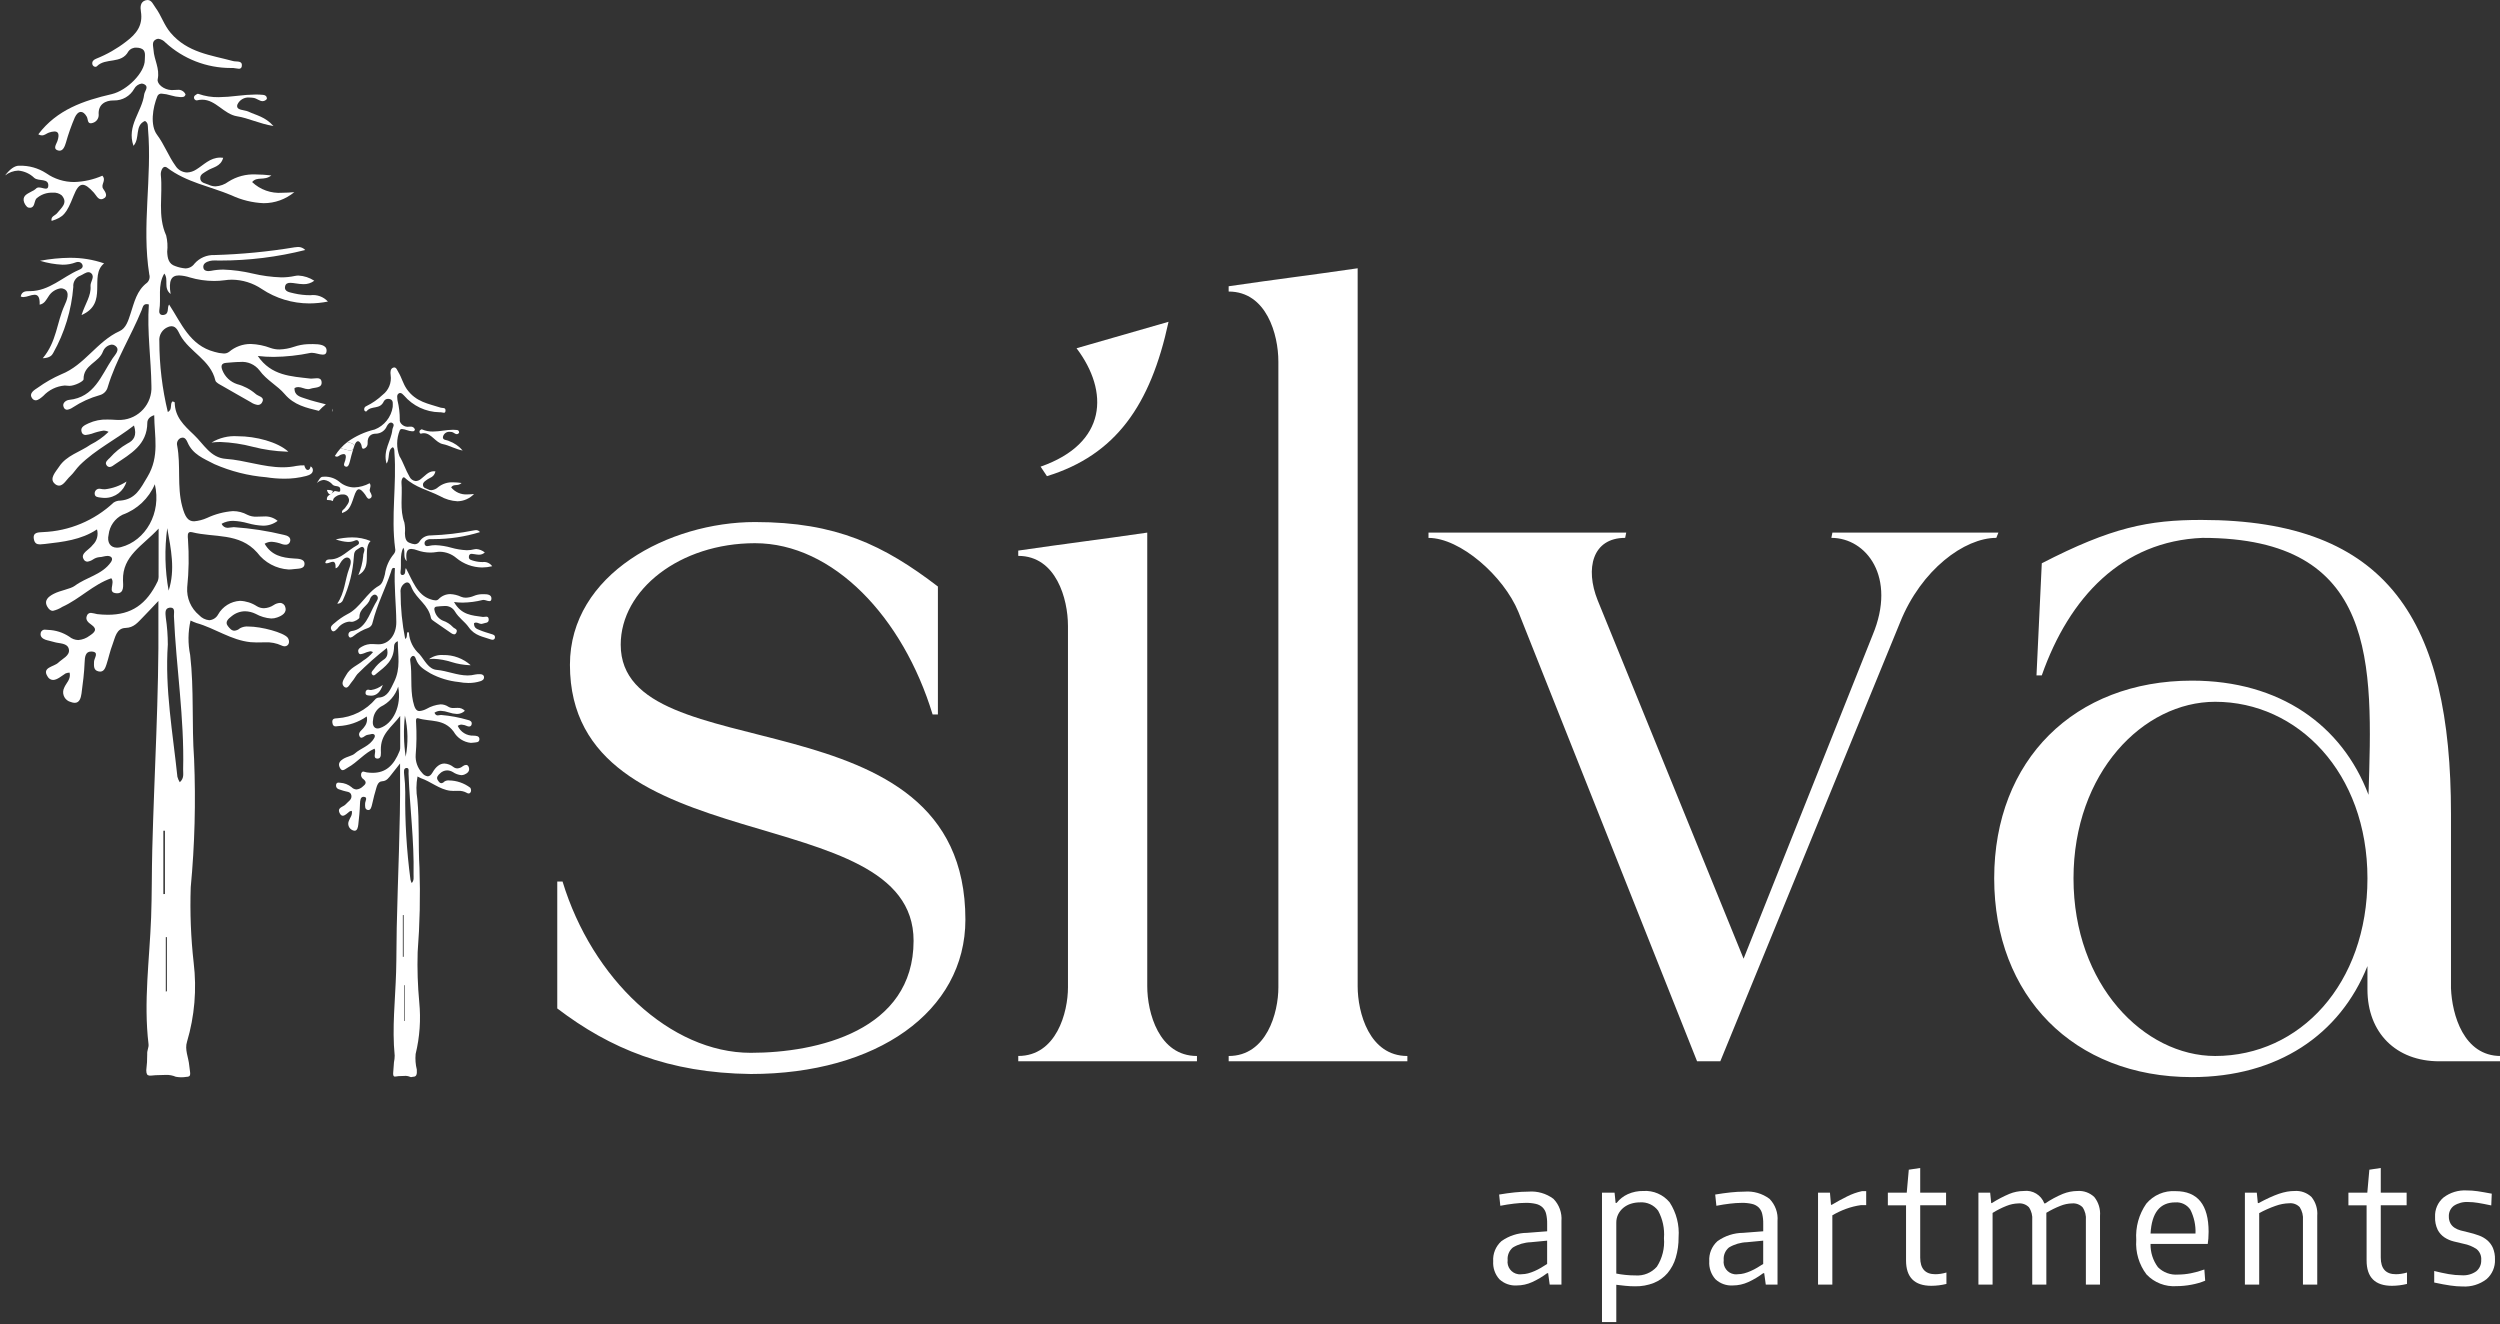 <?xml version="1.0" encoding="UTF-8"?><svg id="Ebene_1" xmlns="http://www.w3.org/2000/svg" width="370" height="196" xmlns:xlink="http://www.w3.org/1999/xlink" viewBox="0 0 370 196"><rect x="0" y="0" width="370" height="196" fill="#333333" stroke="none"/><defs><style>.cls-1{fill:#fff;}.cls-2{clip-path:url(#clippath);}.cls-3{fill:none;}</style><clipPath id="clippath"><rect class="cls-3" x=".752" width="369.348" height="195.667"/></clipPath></defs><g id="Gruppe_1328"><g class="cls-2"><g id="Gruppe_1327"><g id="Gruppe_1297"><path id="Pfad_3503" class="cls-1" d="m21.835.001c-.095.002-.19.016-.282.044-.805.23-.805,1.016-.697,1.675.322,2.029-.651,3.285-2.207,4.451-1.341,1.038-2.82,1.883-4.396,2.51-.351.136-.67.383-.587.814.041.224.232.389.46.397.082.002.161-.031.218-.09,1.275-1.309,3.614-.268,4.652-2.184.277-.388.737-.602,1.212-.564.21-.001.419.032.618.098.831.276.601,1.102.605,1.724.017,1.839-2.607,4.52-4.906,5.058-4.148.961-8.096,2.293-10.855,5.944.161.101.346.157.536.161.406,0,.69-.299,1.028-.412.264-.1.543-.157.825-.17.59,0,.766.425.443,1.413-.149.46-.766,1.214.17,1.415.05.01.102.015.153.015.526,0,.76-.633.932-1.189.358-1.275.8-2.525,1.322-3.743.23-.492.547-.805.892-.805.285,0,.59.213.871.71.193.345.086.972.582.972.101-.003.201-.022.297-.055.526-.147.889-.627.886-1.174-.138-1.64,1.087-2.149,2.158-2.149h.115c1.231.018,2.374-.64,2.975-1.715.222-.419.628-.709,1.097-.783.13.001.258.033.374.092.777.391.072,1.005.009,1.531-.31,2.529-2.624,4.612-1.583,7.586,1.013-1.105.132-3.009,1.706-3.678.507.297.408.774.446,1.197.624,7.163-.955,14.348.187,21.509.137.44.01.92-.325,1.236-1.539,1.149-1.895,2.912-2.452,4.592-.322.972-.647,2.132-1.609,2.569-3.352,1.516-5.175,5.023-8.63,6.39-1.219.532-2.378,1.191-3.458,1.967-.498.333-1.369.82-.894,1.533.109.208.32.343.555.354.383,0,.791-.368,1.122-.647.829-.893,1.962-1.444,3.176-1.543.184.001.367.015.549.04.049.008.099.012.149.011.762,0,2.098-.668,2.092-.978-.046-2.146,2.299-2.477,2.874-4.117.211-.555.714-.946,1.303-1.013.176 0.0.347.056.49.159.823.587,0,1.323-.379,1.893-1.683,2.517-2.684,5.747-6.437,6.131-.434.044-1.087.475-.785,1.099.072.212.268.356.492.362.3-.047.586-.162.835-.337,1.232-.812,2.582-1.428,4.002-1.826.59-.157,1.047-.625,1.189-1.22,1.2-3.993,3.448-7.527,5.012-11.361.138-.345.195-.892.733-.892.113.001.224.02.331.055-.276,4.031.331,8.046.383,12.069.145,2.625-1.866,4.871-4.491,5.016-.112.006-.224.008-.337.007-.115,0-.239,0-.36-.011-.44-.029-.88-.052-1.317-.052-.966-.035-1.926.156-2.805.559-.524.256-1.237.536-1.035,1.229.045.296.306.51.605.498.308-.035.612-.098.909-.187.561-.212,1.142-.366,1.735-.46.263-0.0.523.063.756.184-.784.761-1.681,1.397-2.659,1.884-1.56,1.097-3.576,1.597-4.667,3.274-.46.714-1.514,1.755-.645,2.515.171.172.399.274.641.287.651,0,1.125-.92,1.623-1.369.541-.495.926-1.156,1.449-1.671,2.356-2.322,5.311-3.766,8.019-5.862.469,1.51-.029,2.209-.995,2.684-.964.551-1.831,1.257-2.567,2.089-.305.299-.812.668-.503,1.097.094.163.264.267.452.276.293,0,.595-.264.871-.452,2.244-1.508,4.698-2.839,4.713-6.099,0-.362.201-.866,1.022-1.122.017,3.139.829,6.07-.995,9.114-1.051,1.755-1.769,3.333-3.999,3.53-.363-.009-.721.094-1.024.293-2.845,2.665-6.555,4.216-10.45,4.368-.605.052-1.52-.034-1.352.999.107.664.437.82.92.82.247-.008.494-.029.739-.063,2.67-.31,5.32-.59,7.693-2.155.235.832-.015,1.726-.647,2.316-.492.69-1.824,1.208-1.349,2.063.093.231.312.386.561.397.309-.041.603-.156.859-.334.269-.182.577-.297.9-.333h.015c.202-.008.403-.039.599-.092.197-.051.398-.081.601-.09h.086c.564.044.783.414.434.92-1.298,1.86-3.628,2.222-5.348,3.502-.651.483-2.117.664-3.136,1.197-.766.4-1.474.969-.92,1.91.262.443.53.599.812.599.499-.113.973-.314,1.401-.593,2.569-1.16,4.571-3.308,7.242-4.232.645.737-.69,2.158.805,2.224.023.001.046.001.069,0,1.085,0,.875-1.246.86-1.922-.084-3.643,2.866-5.063,5.274-7.653,0,2.693.006,4.813-.006,6.937.019.295-.028.59-.136.866-1.654,3.432-3.898,4.954-7.371,4.954-.528-.002-1.055-.034-1.579-.095-.306-.079-.616-.142-.929-.187-.292-.006-.549.193-.616.477-.213.564.216.949.668,1.264,1.01.697.466,1.168-.239,1.637-.487.375-1.073.6-1.686.645-.488-.015-.957-.192-1.332-.503-.93-.616-2.012-.962-3.127-.999-.138-.011-.287-.032-.431-.032-.312-.043-.604.165-.664.475-.124.513.23.835.668.999.412.149.858.205,1.277.345.812.262,2.043.101,2.224,1.097.172.92-.946,1.363-1.571,1.966-.645.622-2.475.676-1.583,2.046.157.303.464.498.805.513.61,0,1.286-.605,1.859-.969.19-.073.392-.114.595-.121.23.99-.513,1.528-.805,2.244-.364.741-.058,1.636.683,2.0.103.051.212.089.324.115.177.071.365.11.555.115.697,0,.909-.697,1.005-1.379.207-1.528.402-3.064.46-4.598.029-.805.115-1.617.958-1.617h.072c1.197.063.371.972.362,1.508-.011.61-.098,1.264.662,1.432.079.02.16.031.241.032.584,0,.779-.575.944-1.07.32-.982.526-2.002.898-2.961.385-.995.544-2.387,1.918-2.431,1.243-.038,1.815-.823,2.529-1.539.679-.69,1.335-1.401,2.336-2.454,0,1.28-.006,2.012,0,2.745.092,11.38-.618,22.732-.909,34.099-.084,3.32-.046,6.637-.167,9.96-.23,6.258-1.137,12.51-.385,18.79.061.495-.239.92-.195,1.476.006.794-.04,1.588-.138,2.376,0,1.149.575.731,1.752.731h.026c.383,0,.756-.032,1.133-.032.5-.017.998.077,1.459.274.514.097,1.041.103,1.556.017.852,0,.53-.575.429-1.709-.103-1.171-.702-2.336-.322-3.501,1.118-3.778,1.453-7.745.984-11.658-.419-3.718-.565-7.461-.437-11.2.593-6.305.759-12.643.497-18.971-.368-5.119.009-10.28-.582-15.403-.344-1.684-.325-3.422.057-5.098.289.142.585.266.889.374,2.733.766,5.113,2.544,8.009,2.831.293.026.587.038.883.038.205,0,.412-.006.616-.008s.414-.009.618-.009c.848-.045,1.693.118,2.463.475.138.073.292.112.448.115.301.004.564-.204.63-.498.052-.276-.014-.56-.182-.785-.613-.76-3.881-1.646-5.808-1.646-.434-.04-.871.05-1.254.259-.227.209-.518.336-.825.36-.429,0-.71-.362-.972-.699-.483-.616.115-1.099.575-1.455.556-.459,1.253-.714,1.974-.722.543.009,1.078.139,1.566.379.711.394,1.499.63,2.31.69.299 0.0.596-.051.877-.153.674-.239,1.505-.682,1.189-1.568-.093-.351-.414-.593-.777-.584-.326.019-.641.125-.912.308-.431.291-.935.455-1.455.475-.374-.001-.74-.106-1.059-.302-.739-.482-1.595-.756-2.477-.791-1.361.075-2.589.842-3.254,2.031-.264.486-.76.802-1.312.837-.574-.056-1.107-.323-1.494-.751-1.218-1.008-1.874-2.543-1.761-4.12.243-2.351.281-4.718.115-7.075-.034-.46-.141-1.108.383-1.108.078.002.155.013.23.032,3.251.823,6.983.034,9.618,3.001,1.11,1.487,2.82,2.407,4.673,2.515.249-0.0.497-.019.743-.055.641-.09,1.594.026,1.6-.783.006-.771-.982-.754-1.579-.791-1.755-.107-3.333-.46-4.324-2.184.316-.19.678-.291,1.047-.291.534.04,1.058.161,1.556.356.153.049.311.075.471.078.294.03.572-.142.676-.42.239-.679-.394-.938-.866-1.028-2.437-.592-4.921-.977-7.423-1.149h-.037c-.152.005-.303.022-.452.049-.148.029-.298.046-.448.049-.393.004-.747-.235-.889-.601.522-.291,1.112-.439,1.709-.429.744.032,1.482.152,2.198.356.72.205,1.461.325,2.209.356.784.014,1.55-.236,2.175-.71-.561-.471-1.283-.706-2.014-.653-.184,0-.368.009-.553.015s-.366.015-.544.015c-.47.025-.939-.07-1.363-.276-.657-.361-1.394-.549-2.144-.548-1.322.102-2.614.442-3.815,1.005-.611.277-1.264.448-1.932.506-.894,0-1.338-.624-1.761-2.213-.783-2.955-.178-6.028-.745-9.005-.117-.456.113-.93.544-1.12.082-.03.169-.047.256-.049.377,0,.587.354.731.69.762,1.795,2.364,2.397,3.976,3.233,2.432,1.068,5.025,1.724,7.673,1.941.884.141,1.777.213,2.672.216,1.096.008,2.188-.127,3.248-.402.515-.138,1.076-.385.976-.993-.033-.187-.156-.346-.329-.426-.063.268-.132.524-.4.524-.043 0-.085-.005-.126-.015-.161-.038-.351-.4-.397-.664-.389-.011-.779.017-1.162.084-.673.139-1.359.207-2.046.205-2.843,0-5.582-1.053-8.409-1.248-2.27-.159-3.248-2.158-4.73-3.563-1.51-1.43-2.802-2.632-2.839-4.79,0-.055-.213-.107-.322-.159-.452.417.046,1.206-.697,1.577-.828-3.422-1.249-6.931-1.254-10.452-.098-.918.428-1.788,1.286-2.129.164-.071.34-.11.518-.115.733,0,1.007.82,1.28,1.315,1.386,2.509,4.497,3.662,5.205,6.704.078.331.633.59,1.01.805,1.398.82,2.82,1.602,4.227,2.414.317.223.684.366,1.068.417.291-.005.549-.187.651-.46.371-.762-.639-.814-1.01-1.191-.787-.677-1.718-1.166-2.722-1.43-.999-.328-1.8-1.085-2.184-2.063-.23-.582-.19-1.035.564-1.091.664-.046,1.363-.13,2.04-.13,1.113-.11,2.204.361,2.889,1.246,1.053,1.464,2.653,2.241,3.725,3.505,1.407,1.66,3.233,2.029,5.058,2.486.317-.353.666-.677,1.041-.967-1.028-.268-2.063-.509-3.061-.857-.722-.251-1.629-.423-1.577-1.551.165-.096.353-.146.544-.144.252.013.501.064.737.153.234.088.481.139.731.153.12.001.238-.02.351-.061.641-.23,1.763-.046,1.64-1.035-.055-.425-.333-.521-.674-.521-.136,0-.279.015-.425.029s-.291.029-.425.029c-.056.001-.111-.002-.167-.009-2.808-.333-5.754-.4-7.751-3.343.784.094,1.573.14,2.362.138,1.827-.022,3.648-.22,5.438-.59.066-.013.134-.019.201-.017.28.014.558.059.829.136.259.074.525.12.794.136.328,0,.555-.136.559-.61,0-.831-1.047-.952-2.025-.952-.287,0-.567.009-.812.015-.663.033-1.319.159-1.947.374-.708.246-1.449.383-2.198.406-.438.003-.872-.069-1.286-.21-.947-.362-1.948-.566-2.961-.601-1.173-.005-2.309.409-3.202,1.168-.234.172-.521.257-.812.241-.457-.024-.909-.105-1.346-.241-3.678-.963-4.906-4.253-6.717-7.006-.356.448.103,1.43-.858,1.548-.034,0-.067.006-.098.006-.412,0-.559-.354-.495-.716.31-1.767-.297-3.666.737-5.423.705.892-.19,2.115.935,3.027-.299-1.936.049-2.751,1.243-2.751.548.024,1.089.124,1.609.299,1.161.343,2.365.518,3.576.521.521.001,1.041-.033,1.556-.103.359-.054.72-.082,1.083-.086,1.579.014,3.12.494,4.428,1.379,2.082,1.387,4.527,2.13,7.029,2.135.926-.003,1.85-.096,2.759-.276-.659-.719-1.628-1.069-2.594-.939-.807.002-1.612-.088-2.399-.268-.538-.159-1.551-.187-1.335-1.082.092-.385.408-.483.768-.483.264.011.528.039.789.084.382.064.769.102,1.156.115.576.016,1.139-.164,1.6-.509-.698-.457-1.506-.721-2.339-.766-.186-0-.371.02-.553.061-.657.141-1.328.21-2.0.207-1.44-.05-2.871-.242-4.273-.575-1.4-.332-2.829-.525-4.267-.575-.627-.002-1.252.059-1.867.182-.121.026-.244.04-.368.04-.331,0-.674-.103-.748-.486-.121-.633.483-.892.958-1.016.233-.053.471-.078.71-.072.115,0,.23,0,.345.006s.222.006.331.006h.153c4.241.002,8.466-.521,12.579-1.559-.276-.293-.662-.456-1.064-.448-.165.004-.329.019-.492.046-3.928.652-7.896,1.036-11.876,1.149-1.132-.046-2.224.425-2.967,1.28-.308.435-.807.695-1.34.697-.505-.041-1.001-.153-1.474-.333-1.035-.316-1.179-1.212-1.22-2.135.091-.803.04-1.616-.149-2.402-1.315-2.914-.477-5.977-.794-8.957-.046-.448.19-1.206.618-1.206.115.006.226.05.314.124,2.866,2.178,6.34,2.751,9.506,4.083,1.502.706,3.13,1.105,4.787,1.174,1.655 0,3.258-.578,4.531-1.635-.618.055-1.212.092-1.781.092-1.644.128-3.264-.448-4.46-1.583.739-.892,1.778-.132,2.845-.982-.773-.091-1.551-.141-2.33-.149-1.415-.064-2.816.307-4.014,1.064-.555.416-1.22.661-1.913.705-.343-.003-.681-.081-.99-.23-.495-.23-1.277-.251-1.28-1.007,0-.575.601-.794,1.024-1.076.805-.536,2.006-.561,2.374-1.918-.143-.019-.287-.029-.431-.029-1.525,0-2.477,1.11-3.556,1.763-.41.272-.888.425-1.379.443-.699-.031-1.337-.406-1.702-1.002-1.035-1.43-1.623-3.104-2.722-4.583-1.035-1.379-.664-3.974.061-5.737.116-.244.377-.384.645-.345.45.034.895.118,1.326.253.46.14.935.225,1.415.253h.057c.302-.009.584.032.716-.391-.2-.464-.681-.742-1.183-.682-.132,0-.27.009-.408.017s-.268.017-.394.017h-.115c-1.131-.046-2.167-.912-2.023-1.597.337-1.609-.536-2.883-.618-4.327-.032-.567-.316-1.243.371-1.579.11-.056.231-.086.354-.086.399.057.765.253,1.035.553,2.641,2.427,6.098,3.772,9.684,3.769h.345c.141.006.282.025.42.057.138.032.278.051.42.057.217.022.411-.137.433-.354.002-.015.002-.03.002-.046.121-.863-.771-.599-1.283-.739-3.294-.892-6.738-1.235-9.241-4.171-1.007-1.183-1.379-2.563-2.238-3.725C22.687.691,22.451.001,21.835.001m-4.517,81.054c-.987,0-1.516-.777-1.24-1.945.146-1.266.924-2.371,2.067-2.935,2.149-.772,3.878-2.406,4.77-4.508,1.013,4.273-1.379,8.355-5.004,9.305-.193.053-.393.081-.593.084m7.638,6.35c-.552-3.051-.621-6.169-.203-9.242.538,3.067,1.217,6.128.205,9.244m1.648,28.362c-.155-.25-.273-.521-.351-.805-.679-6.511-1.87-12.989-1.418-19.587-.003-1.327-.103-2.652-.299-3.964-.046-.582-.21-1.379.544-1.476.057-.006.115-.011.161-.011.728,0,.475.797.498,1.275.331,7.555,1.554,15.058,1.363,22.644-.015.651.19,1.315-.498,1.928m-2.428,16.552v-9.374h.23v9.359l-.23.015m.36,14.431v-8.059c.055,0,.115-.006.161-.006v8.004l-.161.061m24.744-86.278c-.057.158-.112.319-.164.483.096-.097.154-.226.161-.362.004-.04.004-.081,0-.121"/></g><g id="Gruppe_1298"><path id="Pfad_3504" class="cls-1" d="m10.357,38.153c-1.489.018-2.973.166-4.436.443,1.087.334,2.212.53,3.348.582.672.007,1.338-.113,1.966-.354.103-.039.212-.058.322-.057.27-.014.52.14.63.386.199.469-.23.679-.536.805-2.399,1.035-4.347,3.104-7.201,3.133-.507,0-1.229-.055-1.386.785.117.065.249.096.383.092.285-.019.567-.077.837-.172.267-.095.546-.153.829-.172.469,0,.805.302.754,1.468.723-.136.967-.72,1.292-1.19.396-.671,1.076-1.125,1.847-1.233.187-.001.372.045.536.136.843.46.36,1.637,0,2.414-1.135,2.471-1.147,5.351-3.216,7.803,1.035-.046,1.367-.42,1.548-.779,1.689-3.005,2.703-6.341,2.974-9.777-.074-.737.364-1.429,1.062-1.677.377-.161.794-.503,1.179-.503.16-0.0.313.064.425.178.561.532-.167,1.237-.115,1.876.121,1.424-.779,2.575-1.329,4.286,4.033-1.748,1.037-5.776,3.336-7.646-1.624-.56-3.331-.839-5.048-.823"/></g><g id="Gruppe_1299"><path id="Pfad_3505" class="cls-1" d="m2.885,24.526h-.09q-.94.009-2.043,1.436c.559-.435,1.24-.685,1.947-.714.899.076,1.743.462,2.387,1.093.655.532,2.149-.006,2.061,1.183-.023.308-.164.397-.362.397-.163-.011-.324-.04-.48-.086-.172-.051-.35-.081-.53-.09-.19-.012-.375.069-.495.216-.167.147-.356.265-.561.351-.559.333-1.321.561-1.217,1.379.046.383.406.969.708,1.035.072.014.145.022.218.023.722,0,.616-.875.92-1.329.671-.628,1.571-.953,2.489-.9.471-.046.941.098,1.306.4.975,1.131-.084,1.839-.69,2.627-.285.366-.978.46-.814,1.149,1.741-.545,2.208-1.077,3.238-3.686.44-1.116.84-1.66,1.358-1.66.437,0,.958.394,1.658,1.166.316.354.582.972,1.074.972.093-.001.185-.021.27-.057.837-.345.345-1.035.04-1.482-.437-.633.521-1.231-.126-1.945-1.319.577-2.736.895-4.175.937-1.492.001-2.947-.46-4.166-1.321-1.169-.749-2.536-1.13-3.924-1.093"/></g><g id="Gruppe_1300"><path id="Pfad_3506" class="cls-1" d="m29.281,13.883c-.036-.001-.072.008-.103.026-.164.115-.408.23-.446.385-.08.217.031.459.248.539.034.013.07.021.106.024.035 0.0.07-.003.103-.011.24-.06.487-.091.735-.092,2.029,0,3.187,2.146,5.182,2.46,1.654.262,3.26,1.087,5.366,1.441-1.217-1.384-2.561-1.593-3.719-2.143-.599-.282-1.887-.138-1.623-1.028.316-.716,1.063-1.14,1.839-1.045.201.003.401.021.599.055.431.077.858.478,1.3.478.248-.009.479-.13.628-.329.016-.448-.268-.572-.559-.603-.362-.036-.726-.053-1.09-.052-.917.017-1.832.082-2.741.195-.909.116-1.823.183-2.739.199-1.014.018-2.023-.145-2.981-.48-.033-.014-.069-.021-.105-.021"/></g><g id="Gruppe_1301"><path id="Pfad_3507" class="cls-1" d="m35.162,64.562c-1.354-.093-2.703.235-3.863.938.44-.059.884-.087,1.329-.086,1.62.063,3.228.302,4.796.714,1.63.421,3.301.661,4.983.716h.264c-1.575-1.433-4.786-2.282-7.508-2.282"/></g><g id="Gruppe_1302"><path id="Pfad_3508" class="cls-1" d="m18.722,71.266c-.959.627-2.052,1.021-3.191,1.149-.227.001-.454-.022-.676-.068-.049-.009-.099-.014-.149-.015-.381-.003-.692.304-.695.685-0.0.03.001.06.005.089.034.46.477.48.829.532.228.035.459.053.69.055,1.485-.009,2.784-.999,3.187-2.428"/></g><g id="Gruppe_1303"><path id="Pfad_3509" class="cls-1" d="m48.542,72.507h-.153c.04.251.23.595.377.63.039.01.08.015.121.015.253,0,.32-.245.379-.498-.227-.105-.475-.155-.724-.147"/></g><g id="Gruppe_1304"><path id="Pfad_3510" class="cls-1" d="m58.348,54.382c-.052.001-.104.01-.153.029-.437.149-.437.67-.379,1.102.168,1.125-.294,2.252-1.202,2.937-.707.67-1.513,1.228-2.389,1.654-.224.077-.359.305-.32.538.01.134.114.242.247.259.047.001.092-.02.121-.057.69-.863,1.962-.176,2.529-1.438.125-.244.383-.391.656-.374.116-0.0.23.022.337.067.452.182.325.725.328,1.133-.229,1.507-1.245,2.778-2.664,3.333-1.459.346-2.836.975-4.053,1.852l.126.034c.379.101.852.187.889.584l.078-.207c.124-.325.297-.526.483-.526.155,0,.322.141.475.469.103.23.046.641.316.641.056-.002.11-.015.161-.038.307-.131.499-.44.48-.774-.074-1.077.592-1.414,1.176-1.414h.057c.716-.021,1.352-.465,1.617-1.131.159-.274.362-.518.595-.518.073.001.144.023.205.063.423.256.04.659.006,1.007-.17,1.663-1.426,3.041-.86,5.004.549-.728.072-1.983.926-2.425.276.195.222.513.241.789.345,4.724-.518,9.46.103,14.181.075.283.011.584-.172.812-.726.861-1.191,1.911-1.34,3.027-.172.641-.351,1.407-.875,1.694-1.814.999-2.804,3.312-4.685,4.213-.673.36-1.304.796-1.878,1.299-.27.218-.743.541-.486,1.01.092.17.195.23.302.23.21,0,.429-.241.61-.425.409-.563,1.033-.931,1.724-1.016.1.001.2.009.299.026.027.005.054.007.08.006.414,0,1.139-.437,1.137-.641-.022-1.418,1.249-1.637,1.563-2.718.09-.314.4-.668.708-.668.098.001.192.038.264.103.448.385,0,.875-.205,1.248-.92,1.66-1.459,3.793-3.499,4.043-.293.039-.499.308-.461.601.006.042.016.084.032.124.072.176.167.239.268.239.171-.034.33-.113.46-.23.65-.523,1.386-.93,2.175-1.202.345-.131.592-.439.645-.805.653-2.632,1.872-4.96,2.724-7.489.075-.23.107-.587.4-.587.061 0.0.121.012.178.034-.149,2.659.182,5.302.207,7.961.023,1.887-1.091,3.312-2.624,3.312-.063,0-.126,0-.193-.006-.241-.021-.48-.034-.716-.034-.533-.022-1.061.105-1.525.368-.285.167-.674.351-.564.805.061.256.182.328.328.328.168-.023.333-.065.492-.124.301-.138.618-.241.944-.305.146 0.0.289.042.412.121-.409.494-.897.917-1.444,1.252-.848.722-1.945,1.053-2.535,2.158-.253.471-.823,1.16-.354,1.66.086.109.212.178.351.19.354,0,.61-.605.883-.906.293-.325.501-.76.785-1.099,1.372-1.376,2.828-2.667,4.359-3.863.256.999-.015,1.459-.541,1.772-.539.378-1.011.844-1.395,1.379-.164.199-.44.44-.274.722.08.132.161.184.247.184.159,0,.322-.176.471-.299,1.22-.995,2.555-1.872,2.563-4.023 0-.342.227-.642.555-.737.006,2.069.448,3.999-.544,6.007-.563,1.153-.958,2.192-2.172,2.33-.203-.004-.401.065-.559.193-1.422,1.693-3.473,2.731-5.679,2.874-.328.034-.825-.023-.733.659.057.437.239.541.501.541.134-.005.268-.019.4-.044,1.501-.068,2.951-.561,4.183-1.421.132.536.002,1.103-.351,1.528-.27.46-.993.797-.733,1.361.086.193.19.262.305.262.17-.033.328-.109.46-.222.138-.117.307-.194.486-.222h.009c.111-.005.221-.024.328-.057.105-.035.215-.056.325-.061.016-.001.033-.001.049,0,.305.026.423.274.23.605-.693,1.225-1.959,1.462-2.899,2.308-.354.32-1.149.437-1.706.789-.414.264-.805.639-.495,1.264.141.293.287.394.44.394.23,0,.483-.239.762-.391,1.395-.762,2.486-2.184,3.936-2.791.351.489-.377,1.424.434,1.468.013.001.025.001.038,0,.59,0,.477-.823.469-1.264-.046-2.402,1.56-3.333,2.866-5.05v4.575c.011.194-.013.389-.072.575-.9,2.264-2.121,3.268-4.008,3.268-.287-.001-.574-.022-.858-.063-.166-.052-.336-.093-.507-.124-.136,0-.256.072-.333.316-.074.326.073.662.362.829.549.46.253.771-.13,1.079-.25.241-.574.391-.92.425-.275-.013-.535-.131-.725-.331-.482-.398-1.079-.631-1.704-.662-.076-.011-.153-.018-.23-.021-.182-.016-.343.119-.359.301-0.0.004-.001.009-.001.013-.065.279.09.561.36.656.23.101.469.136.697.23.44.172,1.11.067,1.208.722.092.61-.515.9-.854,1.298s-1.344.443-.86,1.346c.132.245.282.337.44.337.331,0,.699-.397,1.01-.639.101-.047.21-.074.322-.078.126.651-.276,1.007-.437,1.479-.233.521 0,1.133.522,1.367.01.004.019.008.029.012.094.047.197.073.302.078.379,0,.495-.46.547-.92.115-1.007.218-2.02.247-3.032.017-.532.067-1.068.521-1.068h.04c.653.04.201.641.199.995-.006.402-.055.831.356.946.043.011.088.017.132.017.32,0,.425-.377.513-.705.176-.647.287-1.321.49-1.954.21-.656.297-1.577,1.041-1.602.676-.026.987-.544,1.372-1.016.371-.46.728-.92,1.271-1.617v1.807c.053,7.509-.337,14.99-.495,22.487-.046,2.192-.026,4.378-.092,6.571-.121,4.123-.618,8.245-.21,12.385-.003.327-.039.653-.107.972q-.123,1.41-.123,1.655c0,.722.36.391,1.001.391h.015c.21,0,.412-.021.616-.021.285-.032.573.01.837.121.222.124.345,0,.495,0,.46,0,.595-.308.541-1.059-.188-.753-.248-1.533-.177-2.306.611-2.513.792-5.111.536-7.684-.228-2.454-.307-4.919-.236-7.383.32-4.156.411-8.326.27-12.492-.201-3.375.006-6.782-.316-10.159-.189-1.112-.18-2.249.026-3.359.155.093.317.175.483.247,1.487.503,2.779,1.677,4.353,1.864.159.019.32.028.48.026.115,0,.222,0,.333-.006s.23-.006.333-.006c.468-.027.933.082,1.34.314.072.049.157.076.245.078.149,0,.282-.098.345-.328.029-.179-.006-.362-.098-.518-.909-.69-2.015-1.071-3.156-1.085-.243-.025-.487.035-.69.17-.112.134-.272.22-.446.239-.23,0-.389-.239-.53-.46-.262-.408.061-.725.31-.961.281-.293.667-.464,1.074-.475.301.007.594.092.852.247.372.258.804.416,1.254.46.164 0.0.326-.033.477-.098.366-.161.817-.452.645-1.035-.08-.279-.239-.383-.42-.383-.183.013-.357.083-.498.201-.222.188-.5.298-.791.314-.208-.004-.409-.073-.575-.199-.38-.311-.849-.494-1.339-.522-.67,0-1.258.452-1.767,1.338-.23.4-.471.555-.714.555-.327-.047-.62-.226-.812-.495-.685-.731-1.033-1.717-.958-2.716.131-1.551.151-3.109.061-4.663-.017-.302-.075-.731.21-.731.041.001.082.008.121.021,1.769.541,3.793.023,5.228,1.977.529.931,1.475,1.549,2.54,1.658.135-0.0.269-.012.402-.034.345-.057.866.017.869-.515,0-.509-.532-.498-.858-.521-1.005.045-1.937-.527-2.351-1.444.167-.123.368-.189.575-.19.293.026.58.104.846.23.082.032.168.05.256.052.173.01.328-.107.368-.276.13-.446-.213-.618-.471-.676-1.315-.39-2.667-.643-4.033-.756h-.011c-.083.002-.166.013-.247.032-.08.019-.162.03-.245.032-.176,0-.345-.075-.48-.397.272-.188.596-.287.926-.282.407.022.809.101,1.194.236.388.133.793.21,1.202.23.438.002.86-.166,1.176-.469-.282-.303-.686-.462-1.099-.431-.098,0-.199.006-.297.009s-.201.011-.299.011c-.259.014-.516-.049-.739-.182-.343-.234-.747-.359-1.162-.36-.729.071-1.435.298-2.069.664-.326.178-.684.29-1.053.328-.489,0-.728-.412-.958-1.455-.425-1.954-.098-3.976-.406-5.942-.07-.283.05-.579.297-.733.043-.021.09-.033.138-.034.207,0,.32.23.397.46.414,1.185,1.286,1.583,2.161,2.135,1.294.691,2.71,1.123,4.169,1.271.479.093.965.141,1.453.144.599.004,1.194-.085,1.766-.264.279-.092.584-.256.53-.656-.044-.302-.345-.385-.593-.385-.241-.009-.483.009-.72.055-.363.091-.736.137-1.11.136-1.545,0-3.036-.69-4.571-.823-1.237-.105-1.766-1.422-2.571-2.349-.912-.807-1.468-1.943-1.545-3.159,0-.034-.115-.069-.176-.103-.245.276.026.794-.377,1.035-.452-2.269-.681-4.577-.682-6.891-.073-.566.203-1.121.699-1.403.086-.046.182-.071.279-.075.4,0,.549.541.699.866.751,1.654,2.443,2.414,2.825,4.42.044.218.345.389.549.536.762.538,1.533,1.056,2.299,1.589.163.143.362.237.575.274.138,0,.262-.078.354-.305.205-.501-.345-.536-.547-.785-.407-.432-.916-.755-1.479-.94-.579-.255-1.015-.753-1.191-1.361-.124-.383-.103-.69.308-.72.36-.029.739-.084,1.108-.084.639-.057,1.252.263,1.571.82.575.963,1.441,1.476,2.025,2.31.912,1.306,2.149,1.401,3.317,1.83.066.024.135.037.205.038.19.015.356-.127.37-.317.001-.013.001-.026.001-.039.026-.345-.274-.412-.509-.486-.582-.184-1.171-.345-1.738-.587-.391-.164-.883-.282-.854-1.024.085-.062.188-.095.293-.095.139.01.276.045.402.103.125.056.26.089.397.098.065-0.0.129-.013.19-.038.345-.153.958-.032.889-.69-.029-.282-.178-.345-.366-.345-.077.001-.154.008-.23.021-.076.011-.153.018-.23.021-.031-0-.062-.003-.092-.009-1.525-.218-3.128-.262-4.212-2.204.425.062.854.092,1.283.092.997-.016,1.99-.146,2.958-.389.038-.009.076-.013.115-.011.153.01.304.04.448.09.139.049.284.079.431.09.178,0,.302-.09.302-.402,0-.549-.575-.628-1.102-.628-.155,0-.305.006-.437.009-.364.023-.722.106-1.059.247-.379.16-.783.25-1.194.264-.241.003-.48-.043-.702-.136-.505-.238-1.052-.372-1.609-.397-.661.006-1.29.284-1.74.768-.119.111-.278.169-.44.161-.251-.017-.498-.07-.733-.159-1.997-.633-2.664-2.794-3.647-4.613-.195.297.055.944-.469,1.022h-.052c-.23,0-.305-.23-.27-.471.17-1.166-.159-2.414.402-3.576.383.59-.103,1.395.507,1.997-.164-1.277.026-1.813.676-1.813.301.015.598.081.877.195.624.226,1.282.343,1.945.345.283-0.0.566-.023.846-.069.196-.034.394-.052.593-.052.884.021,1.735.346,2.408.92,1.073.893,2.421,1.39,3.817,1.407.504-.003,1.005-.064,1.494-.184-.316-.455-.861-.693-1.409-.618-.44.001-.879-.058-1.303-.176-.291-.107-.843-.124-.725-.714.023-.204.207-.35.411-.327.003 0.0.006.001.01.001.144.008.287.026.429.055.208.041.418.065.63.072.321.008.632-.112.866-.333-.36-.294-.801-.471-1.264-.507-.102 0-.204.014-.302.04-.355.094-.72.14-1.087.138-.785-.033-1.563-.16-2.318-.377-.755-.216-1.534-.341-2.318-.374-.342-.003-.683.036-1.016.115-.066.018-.133.027-.201.026-.2.024-.381-.118-.406-.318-0-.001-0-.001-0-.002-.067-.417.262-.587.521-.668.125-.037.255-.053.385-.049h.449c2.319-.002,4.624-.351,6.839-1.035-.133-.185-.347-.296-.575-.297-.09.002-.18.013-.268.032-2.128.429-4.287.682-6.457.756-.646-.012-1.253.307-1.609.846-.142.274-.42.449-.728.46-.279-.027-.551-.101-.805-.218-.567-.207-.645-.805-.664-1.407.049-.53.022-1.063-.08-1.585-.716-1.918-.262-3.941-.431-5.904-.026-.297.103-.794.337-.794.064.004.124.033.167.08,1.56,1.436,3.448,1.813,5.173,2.693.795.458,1.686.723,2.601.774.933-.014,1.821-.403,2.463-1.079-.322.038-.645.058-.969.061-.929.067-1.832-.321-2.422-1.041.402-.59.967-.09,1.548-.647-.419-.06-.841-.094-1.264-.101-.789-.035-1.564.214-2.184.702-.282.267-.647.431-1.035.466-.19-0-.375-.052-.538-.149-.27-.149-.69-.164-.697-.662,0-.377.328-.524.555-.71.437-.351,1.091-.368,1.292-1.264-.078-.014-.157-.021-.236-.021-.829,0-1.346.733-1.933,1.162-.211.176-.474.279-.748.293-.408-.038-.763-.293-.929-.668-.561-.944-.883-2.046-1.479-3.021-.465-1.22-.453-2.571.034-3.783.044-.15.189-.247.345-.23.247.023.49.079.722.167.247.092.505.148.768.167h.032c.164-.006.316.021.389-.259-.084-.281-.357-.462-.648-.43-.072,0-.147.006-.222.011s-.147.011-.216.011c-.019.002-.038.002-.057,0-.616-.032-1.177-.601-1.099-1.053.005-.96-.108-1.918-.337-2.851-.017-.374-.172-.82.201-1.041.058-.037.125-.057.193-.057.21,0,.4.193.561.366,1.316,1.546,3.233,2.451,5.262,2.486h.187c.078.005.155.018.23.038.075.022.152.035.23.038.121,0,.216-.055.239-.262.063-.575-.42-.397-.697-.49-1.804-.594-3.671-.821-5.035-2.758-.549-.785-.751-1.689-1.216-2.454-.179-.293-.308-.745-.639-.745m-2.456,53.435c-.538,0-.825-.513-.676-1.28.052-.786.469-1.503,1.128-1.936,1.238-.59,2.176-1.668,2.589-2.976.549,2.816-.751,5.507-2.718,6.134-.104.035-.212.054-.322.055m4.152,4.186c-.301-2.017-.34-4.065-.115-6.092.459,2.001.498,4.075.115,6.092m.894,18.706c-.084-.169-.148-.346-.19-.53-.567-4.282-.825-8.6-.771-12.919-.002-.873-.056-1.746-.161-2.613-.026-.385-.115-.909.293-.976.032,0,.061-.006.086-.006.397,0,.259.524.27.84.182,4.981.846,9.923.743,14.926-.009.425.103.866-.27,1.264m-1.317,10.92v-6.177h.124v6.171l-.124.006Zm.193,9.514v-5.311h.09v5.276l-.09.034Zm-9.397-84.791c-.318.358-.605.742-.858,1.149.083.066.185.103.291.107.222,0,.377-.195.559-.27.141-.066.293-.105.448-.115.32,0,.414.279.241.932-.08.299-.417.805.092.932.028.006.056.009.084.009.285,0,.412-.417.507-.783.153-.605.302-1.212.49-1.801-.136.117-.312.178-.492.17-.121-.001-.241-.019-.356-.055-.333-.101-.668-.187-1.005-.274"/></g><g id="Gruppe_1305"><path id="Pfad_3511" class="cls-1" d="m51.405,65.42c-.357.276-.688.584-.99.92.337.084.674.172,1.005.27.115.036.235.054.356.055.18.01.356-.051.492-.169.048-.156.101-.308.152-.457-.037-.397-.506-.486-.885-.584l-.13-.034"/></g><g id="Gruppe_1306"><path id="Pfad_3512" class="cls-1" d="m52.107,79.535c-.813.011-1.622.109-2.414.293.585.218,1.2.347,1.823.383.367.004.731-.075,1.064-.23.055-.027.115-.042.176-.044.159-.001.3.103.345.256.115.308-.126.446-.291.532-1.303.69-2.362,2.048-3.916,2.069-.274,0-.668-.034-.751.515.06.044.133.066.207.063.159-.013.314-.052.46-.115.143-.063.296-.101.452-.115.253,0,.434.199.408.967.387-.092.517-.475.699-.782.253-.446.639-.814,1.001-.814.104 0.0.205.032.291.09.46.302.195,1.079,0,1.594-.614,1.62-.622,3.518-1.747,5.136.364.035.706-.175.84-.515.931-2.029,1.479-4.213,1.617-6.442.021-.601.176-.9.575-1.108.205-.107.431-.331.641-.331.09.002.175.044.23.115.305.354-.092.817-.061,1.237-.089.975-.333,1.929-.722,2.828,2.184-1.149.564-3.809,1.809-5.044-.866-.364-1.797-.547-2.737-.539"/></g><g id="Gruppe_1307"><path id="Pfad_3513" class="cls-1" d="m48.038,70.55h-.041c-.512.006-.512.009-1.108.946.285-.278.659-.444,1.056-.469.51.061.976.32,1.298.72.356.351,1.168,0,1.12.779-.011.201-.09.262-.199.262-.088-.007-.175-.027-.259-.057-.093-.032-.189-.05-.287-.055-.109-.005-.212.049-.27.141-.087.094-.191.171-.305.23-.303.222-.718.377-.66.909,0,.017,0,.032.006.049h.155c.249-.008.496.042.722.147.024-.13.064-.257.121-.377.332-.398.832-.617,1.349-.593.264-.027.526.07.71.262.53.745-.046,1.212-.379,1.732-.153.241-.53.302-.44.756.949-.356,1.202-.708,1.761-2.428.239-.737.46-1.093.739-1.093.239,0,.521.259.9.768.172.23.316.641.584.641.051-.002.102-.016.147-.04.46-.23.187-.69.023-.975-.239-.417.282-.813-.076-1.284-.699.376-1.474.587-2.267.618-.834-.008-1.637-.317-2.261-.871-.606-.484-1.364-.739-2.139-.72"/></g><g id="Gruppe_1308"><path id="Pfad_3514" class="cls-1" d="m62.448,63.547l-.117.006c-.09.075-.218.149-.241.253-.038.19.048.375.195.375.02 0.0.039-.004.057-.011.129-.038.262-.057.397-.057,1.098,0,1.735,1.413,2.822,1.62.9.172,1.772.716,2.917.949-.54-.641-1.241-1.127-2.03-1.409-.322-.187-1.024-.09-.88-.676.126-.44.545-.729,1.001-.69.109-0.0.218.011.325.034.236.052.469.316.708.316.144-.01.273-.091.345-.216.006-.3-.151-.378-.308-.401-.197-.024-.395-.036-.593-.034-.497.012-.993.056-1.485.13-.495.077-.994.121-1.494.132-.556.011-1.108-.098-1.618-.32"/></g><g id="Gruppe_1309"><path id="Pfad_3515" class="cls-1" d="m65.591,96.945c-.753-.057-1.501.163-2.104.618.239-.039.482-.058.724-.057.886.043,1.762.202,2.607.474.877.277,1.788.435,2.707.471h.141c-1.119-1-2.576-1.539-4.076-1.506"/></g><g id="Gruppe_1310"><path id="Pfad_3516" class="cls-1" d="m56.652,101.365c-.499.405-1.099.667-1.735.76-.123-0-.246-.016-.366-.046-.026-.006-.053-.009-.08-.009-.207,0-.394.19-.374.509s.259.316.448.351c.123.022.247.034.371.034.835.001,1.395-.575,1.735-1.599"/></g><g id="Gruppe_1311"><path id="Pfad_3517" class="cls-1" d="m224.493,190.249c-.957.063-1.897-.275-2.595-.932-.641-.726-.967-1.677-.906-2.644-.072-1.124.373-2.219,1.208-2.975,1.109-.796,2.438-1.228,3.804-1.237l2.975-.23v-1.106c.01-.495-.04-.99-.151-1.472-.082-.364-.266-.697-.531-.96-.275-.257-.614-.434-.982-.515-.496-.113-1.005-.164-1.514-.153-.585.005-1.169.043-1.749.115-.646.077-1.316.18-2.006.316l-.174-1.663c.805-.136,1.566-.241,2.282-.316.682-.074,1.368-.112,2.054-.115,1.323-.107,2.639.272,3.702,1.067.854.874,1.286,2.076,1.185,3.294v9.399h-1.74l-.23-1.689h-.147c-.685.515-1.424.955-2.204,1.312-.716.329-1.494.501-2.282.503m.731-1.663c.315-.002.628-.045.932-.126.331-.09.655-.206.969-.345.329-.144.649-.309.958-.492.31-.184.61-.371.894-.555v-3.448l-2.414.23c-.938.032-1.853.301-2.659.783-.546.458-.834,1.153-.772,1.863-.145,1.01.557,1.947,1.567,2.092.174.025.351.025.525,0"/></g><g id="Gruppe_1312"><path id="Pfad_3518" class="cls-1" d="m237.093,176.516h1.864l.153,1.514h.149c.443-.559,1.012-1.005,1.662-1.299.721-.32,1.504-.479,2.293-.466,1.494-.098,2.944.53,3.896,1.686.995,1.533,1.459,3.35,1.321,5.173.011,1.019-.13,2.034-.418,3.012-.245.838-.66,1.617-1.218,2.287-.547.636-1.239,1.133-2.017,1.447-.89.352-1.84.523-2.797.503-.483.001-.966-.024-1.447-.075-.48-.049-.92-.101-1.323-.149v5.517h-2.117v-19.151Zm4.943,12.247c1.207.092,2.386-.389,3.185-1.298.803-1.254,1.171-2.737,1.045-4.221.112-1.407-.186-2.815-.858-4.056-.632-.855-1.662-1.323-2.722-1.237-.444-0-.886.067-1.309.201-.403.126-.779.327-1.108.593-.321.262-.583.588-.771.958-.196.395-.294.831-.287,1.271v7.512c.402.084.852.149,1.346.201s.987.075,1.476.075"/></g><g id="Gruppe_1313"><path id="Pfad_3519" class="cls-1" d="m256.471,190.249c-.957.063-1.897-.275-2.595-.932-.641-.726-.967-1.677-.906-2.644-.072-1.124.373-2.219,1.208-2.975,1.11-.797,2.441-1.229,3.807-1.237l2.973-.23v-1.106c.011-.495-.04-.99-.152-1.472-.083-.363-.266-.695-.529-.96-.276-.256-.616-.434-.984-.515-.496-.113-1.005-.164-1.514-.153-.585.005-1.169.043-1.749.115-.646.077-1.316.18-2.006.316l-.174-1.663c.805-.136,1.568-.241,2.282-.316.682-.074,1.368-.112,2.054-.115,1.323-.107,2.639.272,3.702,1.067.855.874,1.288,2.076,1.185,3.294v9.399h-1.74l-.23-1.689h-.147c-.685.515-1.424.955-2.204,1.312-.716.329-1.494.5-2.282.503m.731-1.663c.315-.002.628-.045.932-.126.331-.09.655-.206.969-.345.329-.144.649-.309.958-.492.31-.184.61-.371.894-.555v-3.448l-2.414.23c-.938.032-1.853.301-2.659.783-.546.458-.834,1.153-.772,1.863-.145,1.01.557,1.947,1.567,2.092.174.025.351.025.525,0"/></g><g id="Gruppe_1314"><path id="Pfad_3520" class="cls-1" d="m269.07,176.516h1.763l.153,1.79h.124c.739-.441,1.487-.849,2.244-1.223.703-.358,1.448-.625,2.218-.794h.624v2.069h-.777c-.752.105-1.491.29-2.204.551-.704.257-1.383.578-2.029.958v10.257h-2.117v-13.606Z"/></g><g id="Gruppe_1315"><path id="Pfad_3521" class="cls-1" d="m285.853,190.299c-2.506,0-3.759-1.251-3.759-3.754v-8.161h-2.692v-1.868h2.797l.302-3.401,1.689-.253v3.654h3.829v1.864h-3.829v7.736c0,1.646.747,2.469,2.241,2.469.262-.002.524-.022.783-.061.29-.044.576-.108.858-.19v1.689c-.726.178-1.471.271-2.218.276"/></g><g id="Gruppe_1316"><path id="Pfad_3522" class="cls-1" d="m292.807,176.516h1.738l.153,1.537h.101c.825-.526,1.693-.982,2.594-1.362.673-.274,1.391-.419,2.117-.425,1.321-.171,2.585.591,3.05,1.839h.124c.824-.557,1.702-1.031,2.621-1.414.682-.273,1.409-.417,2.144-.425.924-.07,1.835.255,2.506.894.627.785.93,1.78.846,2.782v10.183h-2.092v-9.527c.064-.68-.11-1.361-.492-1.928-.408-.409-.975-.616-1.551-.567-.597.015-1.186.139-1.738.366-.717.282-1.409.624-2.069,1.022v10.634h-2.089v-9.527c.064-.68-.11-1.361-.492-1.928-.408-.409-.975-.616-1.551-.567-.612.016-1.216.144-1.783.377-.711.282-1.395.628-2.043,1.035v10.61h-2.095v-13.608Z"/></g><g id="Gruppe_1317"><path id="Pfad_3523" class="cls-1" d="m322.138,190.35c-1.672.119-3.308-.519-4.459-1.738-1.106-1.459-1.644-3.27-1.514-5.096-.129-1.908.395-3.804,1.487-5.374,1.067-1.272,2.676-1.96,4.332-1.853,3.26,0,4.89,2.007,4.891,6.022,0,.385-.015.722-.038,1.007s-.057.547-.09.783h-8.466c-.03,1.24.356,2.454,1.097,3.448.782.779,1.866,1.176,2.966,1.089.637-.004,1.272-.068,1.897-.191.683-.131,1.353-.32,2.005-.563l.122,1.66c-.658.268-1.341.467-2.04.593-.723.138-1.456.209-2.192.213m-.199-12.397c-2.268,0-3.486,1.537-3.654,4.612h6.652c.051-1.227-.213-2.446-.768-3.541-.497-.732-1.348-1.14-2.23-1.07"/></g><g id="Gruppe_1318"><path id="Pfad_3524" class="cls-1" d="m332.243,176.516h1.763l.153,1.537h.124c.59-.32,1.131-.59,1.625-.817s.955-.41,1.375-.556c.391-.133.791-.238,1.197-.314.37-.066.744-.099,1.12-.1.924-.069,1.834.256,2.506.894.627.785.93,1.78.846,2.782v10.183h-2.115v-9.527c.06-.683-.109-1.366-.48-1.941-.398-.416-.964-.628-1.537-.575-.701.017-1.395.149-2.054.391-.829.291-1.634.649-2.405,1.07v10.582h-2.117v-13.608Z"/></g><g id="Gruppe_1319"><path id="Pfad_3525" class="cls-1" d="m354.016,190.299c-2.506,0-3.759-1.251-3.759-3.754v-8.161h-2.692v-1.868h2.797l.302-3.401,1.689-.253v3.654h3.829v1.864h-3.829v7.736c0,1.646.747,2.469,2.241,2.469.262-.002.524-.022.783-.061.29-.044.576-.108.858-.19v1.689c-.726.178-1.471.271-2.218.276"/></g><g id="Gruppe_1320"><path id="Pfad_3526" class="cls-1" d="m364.474,190.401c-.612-.005-1.223-.053-1.829-.144-.648-.092-1.441-.239-2.382-.443v-1.707c.722.184,1.431.337,2.129.46.654.114,1.316.173,1.979.176.753.05,1.5-.159,2.117-.593.491-.404.762-1.017.731-1.652.057-.626-.202-1.24-.69-1.637-.584-.387-1.239-.653-1.928-.783-.472-.1-.955-.215-1.449-.345-.485-.119-.946-.319-1.364-.592-.425-.282-.771-.667-1.007-1.12-.287-.6-.422-1.263-.391-1.928-.051-1.095.41-2.152,1.247-2.86.984-.748,2.204-1.12,3.438-1.047.27,0,.53.009.783.026s.521.046.805.086c.284.04.601.095.946.153s.733.13,1.171.213l-.074,1.74c-.791-.17-1.447-.293-1.968-.379-.474-.08-.955-.122-1.436-.126-.751-.047-1.497.147-2.129.555-.496.373-.774.968-.743,1.587-.011.35.068.696.23,1.007.146.265.355.49.607.656.279.181.584.317.906.402.354.101.731.195,1.133.279.534.121,1.059.277,1.572.466.455.162.877.405,1.246.716.358.311.642.698.831,1.133.217.536.32,1.111.302,1.689.053,1.122-.413,2.205-1.264,2.938-1.008.767-2.258,1.148-3.522,1.071"/></g><g id="Gruppe_1321"><path id="Pfad_3527" class="cls-1" d="m135.21,139.232c0-21.285-50.86-11.265-50.86-40.845,0-13.456,14.713-21.124,27.389-21.124,12.046,0,19.093,3.441,27.07,9.541v18.94h-.782c-4.379-14.397-14.713-25.35-26.288-25.35-11.114,0-19.874,6.885-19.874,15.021,0,19.093,51.013,6.416,51.013,40.691,0,13.614-13.145,22.847-31.765,22.847-12.207-.155-20.816-3.754-28.638-9.701v-18.782h.783c4.381,14.397,15.96,25.348,27.854,25.348,9.86,0,24.098-3.285,24.098-16.586"/></g><g id="Gruppe_1322"><path id="Pfad_3528" class="cls-1" d="m158.057,92.596c0-3.908-1.724-10.326-7.357-10.326v-.783c7.509-1.097,11.577-1.566,19.093-2.661v67.135c0,3.908,1.724,10.326,7.357,10.326v.783h-26.447v-.786c5.632,0,7.357-6.416,7.357-10.17l-.002-53.518Z"/></g><g id="Gruppe_1323"><path id="Pfad_3529" class="cls-1" d="m189.197,53.474c0-3.908-1.724-10.326-7.357-10.326v-.783c7.509-1.097,11.577-1.566,19.093-2.661v106.257c0,3.908,1.724,10.326,7.357,10.326v.783h-26.447v-.783c5.632,0,7.357-6.416,7.357-10.17l-.002-92.643Z"/></g><g id="Gruppe_1324"><path id="Pfad_3530" class="cls-1" d="m251.167,157.07l-26.446-66.508c-2.192-5.32-8.608-10.953-13.304-10.953v-.787h29.265l-.159.783c-4.851,0-5.947,4.537-4.071,9.232l21.598,53.05,19.093-47.889c3.599-8.603-.938-14.394-6.102-14.394l.155-.783h24.57l-.314.783c-4.696,0-11.111,4.692-14.242,12.518l-26.604,64.944-3.439.003Z"/></g><g id="Gruppe_1325"><path id="Pfad_3531" class="cls-1" d="m324.406,100.734c12.989,0,22.219,6.574,26.132,16.897.624-19.403,1.409-38.025-24.567-38.025-11.896.474-19.719,8.766-23.787,20.349h-.783l.783-16.589c10.326-5.323,15.799-6.416,23.629-6.416,27.702,0,36.932,15.021,36.932,43.504v25.818c.155,3.908,1.878,10.015,7.357,10.015v.785h-9.081c-6.416,0-10.639-4.227-10.639-10.642v-3.448c-4.068,10.17-13.304,16.43-25.978,16.43-17.525.005-29.263-12.038-29.263-29.412,0-17.527,11.893-29.265,29.265-29.265m3.441,55.552c12.521,0,22.536-10.639,22.536-26.287s-10.331-26.135-22.537-26.135c-10.638,0-20.967,10.484-20.967,26.135,0,15.804,10.484,26.287,20.967,26.287"/></g><g id="Gruppe_1326"><path id="Pfad_3532" class="cls-1" d="m154.007,69.064c9.86-3.441,10.173-11.108,5.322-17.523l13.614-3.916c-2.661,12.359-7.826,19.716-17.996,22.847l-.94-1.407Z"/></g></g></g></g></svg>
